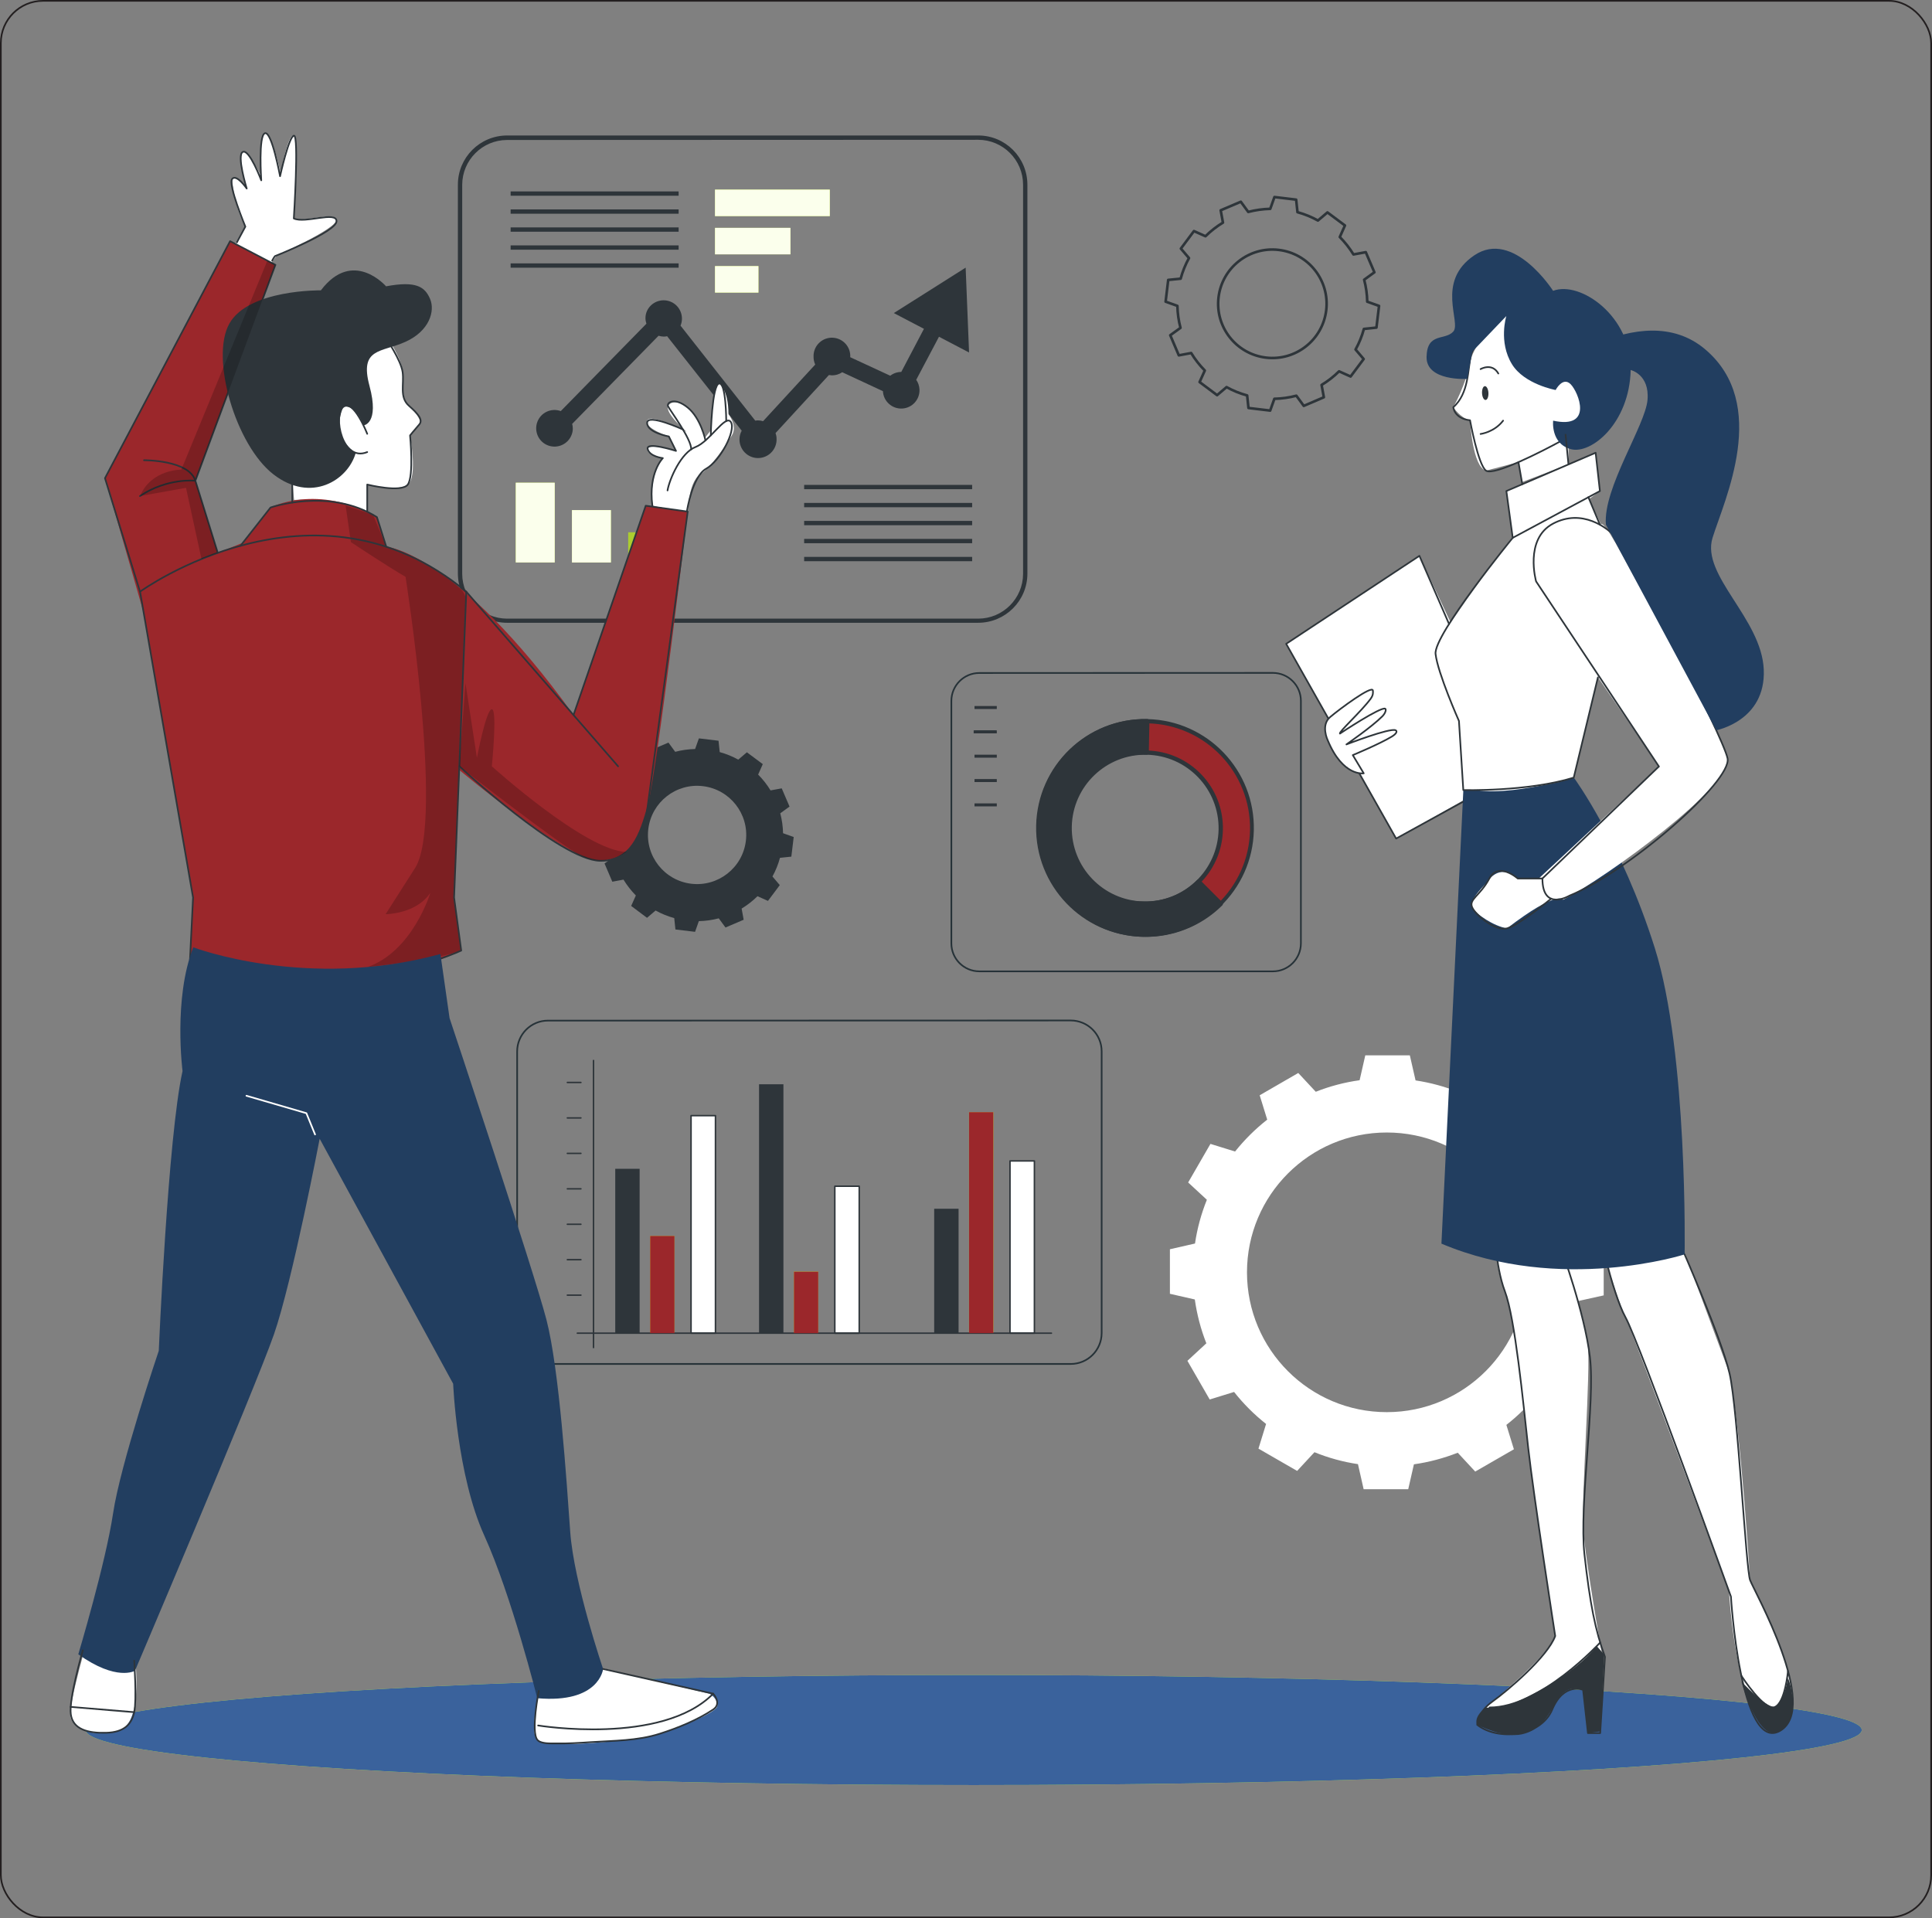 <?xml version="1.0" encoding="UTF-8"?>
<svg id="Layer_1" data-name="Layer 1" xmlns="http://www.w3.org/2000/svg" viewBox="0 0 1159.9 1151.68">
  <rect x="0" y="0" width="1159.9" height="1151.68" fill="#808080" stroke="none"/>
  <defs>
    <style>
      .cls-1 {
        stroke: #231f20;
        stroke-miterlimit: 10;
      }

      .cls-1, .cls-2, .cls-3, .cls-4, .cls-5, .cls-6, .cls-7 {
        fill: none;
      }

      .cls-8 {
        fill: #d7ff3c;
      }

      .cls-9, .cls-10, .cls-11, .cls-12 {
        fill: #fff;
      }

      .cls-2, .cls-3, .cls-4, .cls-10, .cls-5, .cls-6, .cls-11, .cls-7 {
        stroke-linejoin: round;
      }

      .cls-2, .cls-4, .cls-10, .cls-5, .cls-11, .cls-7 {
        stroke: #2e353a;
      }

      .cls-3 {
        stroke: #fff;
      }

      .cls-3, .cls-4, .cls-11, .cls-7 {
        stroke-linecap: round;
      }

      .cls-4, .cls-10 {
        stroke-width: .88px;
      }

      .cls-13 {
        fill: #223e60;
      }

      .cls-14 {
        fill: #9b272b;
      }

      .cls-15 {
        opacity: .2;
      }

      .cls-15, .cls-12 {
        isolation: isolate;
      }

      .cls-5 {
        stroke-width: 1.57px;
      }

      .cls-6 {
        stroke: #263238;
      }

      .cls-16 {
        fill: #2e353a;
      }

      .cls-12 {
        opacity: .9;
      }

      .cls-17 {
        fill: #3a629c;
      }
    </style>
  </defs>
  <rect class="cls-1" x=".5" y=".5" width="1158.9" height="1150.68" rx="25.34" ry="25.34"/>
  <g>
    <g>
      <ellipse class="cls-8" cx="584.61" cy="1038.69" rx="533.13" ry="33.05"/>
      <ellipse class="cls-17" cx="584.61" cy="1038.69" rx="533.13" ry="33.05"/>
    </g>
    <g>
      <path class="cls-5" d="m701.35,168.1l-1.56,13.02,7.08,2.53c.09,4.46.71,8.89,1.85,13.19l-6.14,4.43,5.14,12.08,7.42-1.39c2.3,3.81,5.06,7.33,8.18,10.49l-3.13,6.93,10.51,7.87,5.68-4.83c3.89,2.16,8.04,3.84,12.36,5l.8,7.53,13.02,1.56,2.53-7.08c4.46-.09,8.89-.71,13.19-1.85l4.46,6.11,12.05-5.17-1.36-7.39c3.81-2.3,7.33-5.06,10.49-8.18l6.93,3.1,7.84-10.49-4.86-5.71c2.16-3.89,3.84-8.04,5-12.36l7.53-.8,1.56-13.02-7.08-2.53c-.09-4.46-.71-8.89-1.85-13.19l6.14-4.46-5.17-12.08-7.39,1.36c-2.33-3.81-5.09-7.3-8.21-10.46l3.1-6.93-10.51-7.84-5.71,4.86c-3.89-2.16-8.01-3.84-12.28-5l-.8-7.53-13.02-1.56-2.53,7.08c-4.46.11-8.89.74-13.21,1.85l-4.46-6.11-12.08,5.14,1.36,7.39c-3.81,2.3-7.33,5.06-10.49,8.18l-6.93-3.1-7.84,10.51,4.86,5.71c-2.16,3.92-3.84,8.07-5,12.36l-7.47.74v.03h0Zm30.21,10.43c2.13-17.85,18.33-30.61,36.18-28.48,17.85,2.13,30.61,18.33,28.48,36.18s-18.33,30.61-36.18,28.48h0c-17.85-2.13-30.61-18.33-28.48-36.18h0Z"/>
      <path class="cls-16" d="m361.84,488.37l-1.42,11.79,6.39,2.27c.09,4.04.63,8.04,1.68,11.96l-5.54,4.04,4.66,10.94,6.71-1.25c2.1,3.44,4.6,6.65,7.42,9.52l-2.81,6.28,9.52,7.13,5.14-4.38c3.55,1.96,7.3,3.47,11.2,4.55l.71,6.82,11.79,1.42,2.27-6.42c4.04-.09,8.04-.65,11.96-1.68l4.04,5.51,10.91-4.66-1.22-6.71c3.44-2.1,6.65-4.58,9.52-7.42l6.28,2.81,7.1-9.49-4.4-5.17c1.96-3.55,3.47-7.3,4.52-11.2l6.82-.71,1.42-11.79-6.39-2.27c-.09-4.04-.65-8.04-1.68-11.96l5.57-4.04-4.69-10.94-6.71,1.22c-2.1-3.44-4.6-6.62-7.45-9.49l2.79-6.28-9.55-7.1-5.17,4.4c-3.52-1.93-7.25-3.47-11.14-4.52l-.71-6.82-11.79-1.42-2.27,6.39c-4.04.09-8.07.65-11.96,1.68l-4.04-5.54-10.94,4.66,1.22,6.71c-3.44,2.1-6.65,4.58-9.52,7.42l-6.28-2.78-7.1,9.55,4.4,5.17c-1.93,3.55-3.47,7.3-4.55,11.2l-6.79.68.09-.09h-.01Zm27.37,9.43c1.93-16.17,16.62-27.74,32.79-25.8s27.74,16.62,25.8,32.79c-1.93,16.17-16.62,27.74-32.79,25.8h0c-16.17-1.93-27.74-16.62-25.8-32.79h0Z"/>
      <path class="cls-9" d="m962.8,777.7v-26.74l-14.95-3.41c-1.25-9.01-3.58-17.85-6.93-26.32l11.34-10.49-13.38-23.22-14.66,4.6c-5.63-7.16-12.05-13.61-19.15-19.3l4.63-14.81-23.22-13.38-10.37,11.2c-8.44-3.41-17.25-5.8-26.26-7.16l-3.44-15.06h-26.74l-3.41,14.95c-9.01,1.25-17.85,3.58-26.32,6.93l-10.51-11.28-23.16,13.38,4.52,14.64c-7.16,5.6-13.61,12.02-19.3,19.13l-14.78-4.58-13.38,23.16,11.23,10.4c-3.41,8.44-5.8,17.25-7.13,26.26l-15.06,3.44v26.74l14.95,3.41c1.28,9.01,3.58,17.85,6.93,26.32l-11.37,10.51,13.38,23.22,14.64-4.52c5.63,7.13,12.08,13.58,19.21,19.21l-4.58,14.81,23.22,13.38,10.4-11.23c8.38,3.41,17.16,5.83,26.12,7.16l3.41,15.06h26.77l3.41-14.95c9.01-1.28,17.85-3.64,26.32-6.96l10.49,11.31,23.22-13.38-4.52-14.64c7.16-5.6,13.61-12.02,19.3-19.13l14.78,4.58,13.38-23.22-11.23-10.4c3.41-8.44,5.8-17.25,7.16-26.26l15-3.32.06-.06-.02.02Zm-46.26-13.81c0,46.35-37.6,83.95-83.95,83.95s-83.95-37.6-83.95-83.95,37.6-83.95,83.95-83.95h0c46.35,0,83.95,37.6,83.95,83.95h0Z"/>
      <g>
        <rect class="cls-8" x="429.27" y="113.85" width="68.89" height="15.89"/>
        <rect class="cls-8" x="429.27" y="136.81" width="45.27" height="15.89"/>
        <rect class="cls-8" x="429.27" y="159.77" width="26.06" height="15.89"/>
        <rect class="cls-12" x="429.27" y="113.85" width="68.89" height="15.89"/>
        <rect class="cls-12" x="429.27" y="136.81" width="45.27" height="15.89"/>
        <rect class="cls-12" x="429.27" y="159.77" width="26.06" height="15.89"/>
        <rect class="cls-8" x="309.66" y="289.82" width="23.36" height="47.86"/>
        <rect class="cls-8" x="343.39" y="306.27" width="23.36" height="31.43"/>
        <rect class="cls-8" x="377.15" y="319.6" width="23.36" height="18.1"/>
        <rect class="cls-12" x="309.66" y="289.82" width="23.36" height="47.86"/>
        <rect class="cls-12" x="343.39" y="306.27" width="23.36" height="31.43"/>
        <rect class="cls-15" x="377.15" y="319.6" width="23.36" height="18.1"/>
        <path class="cls-16" d="m587.28,373.91h-282.85c-16.31,0-29.5-13.21-29.53-29.53V110.87c0-16.31,13.21-29.5,29.53-29.53h282.85c16.31,0,29.5,13.21,29.53,29.53v233.51c0,16.31-13.21,29.5-29.53,29.53ZM304.43,84.04c-14.86.03-26.91,12.08-26.94,26.94v233.51c.03,14.86,12.08,26.91,26.94,26.94h282.85c14.86-.03,26.91-12.08,26.94-26.94V110.87c-.03-14.86-12.08-26.91-26.94-26.94l-282.85.11h0Z"/>
        <rect class="cls-16" x="482.78" y="291.12" width="100.86" height="2.59"/>
        <rect class="cls-16" x="482.78" y="301.95" width="100.86" height="2.59"/>
        <rect class="cls-16" x="482.78" y="312.75" width="100.86" height="2.59"/>
        <rect class="cls-16" x="482.78" y="323.55" width="100.86" height="2.59"/>
        <rect class="cls-16" x="482.78" y="334.35" width="100.86" height="2.59"/>
        <rect class="cls-16" x="306.56" y="114.93" width="100.86" height="2.59"/>
        <rect class="cls-16" x="306.56" y="125.73" width="100.86" height="2.59"/>
        <rect class="cls-16" x="306.56" y="136.53" width="100.86" height="2.59"/>
        <rect class="cls-16" x="306.56" y="147.33" width="100.86" height="2.59"/>
        <rect class="cls-16" x="306.56" y="158.13" width="100.86" height="2.59"/>
        <path class="cls-16" d="m563.72,202.17l18.07,9.46-2.05-50.95-43.11,27.28,18.07,9.46-13.61,25.89h0c-2.39,0-4.72.8-6.62,2.27l-24.01-11.11v-.14c.31-6.08-4.38-11.25-10.46-11.57-6.08-.31-11.25,4.38-11.57,10.46h0v1.08c0,1.56.34,3.13.99,4.58l-31.29,33.99c-.99-.31-2.05-.48-3.1-.48-.54,0-1.08.06-1.59.17l-44.87-57.04c2.33-5.6-.31-12.05-5.91-14.38-5.46-2.27-11.74.17-14.21,5.51-.63,1.36-.94,2.87-.94,4.38,0,1.14.23,2.25.57,3.32l-51.41,52.46c-5.71-2.07-12.02.85-14.1,6.56-2.07,5.71.85,12.02,6.56,14.1,5.71,2.07,12.02-.85,14.1-6.56h0c.45-1.19.68-2.47.65-3.75,0-.91-.14-1.79-.37-2.67l51.86-52.91c1.02.31,2.07.48,3.15.51.68,0,1.34-.09,1.99-.23l44.79,56.72c-2.93,5.4-.91,12.16,4.49,15.09s12.16.91,15.09-4.49c.8-1.45,1.25-3.07,1.34-4.72v-1.08c0-1.17-.23-2.3-.6-3.38l32.03-34.84c.6.11,1.22.17,1.85.2,2.19,0,4.32-.65,6.14-1.88l24.44,11.37c.28,6.05,5.46,10.74,11.51,10.43,6.05-.28,10.74-5.46,10.43-11.51-.11-2.05-.77-4.04-1.96-5.74l13.7-25.92-.06.06h.02Z"/>
      </g>
      <g>
        <g id="chart-1--inject-2">
          <path class="cls-6" d="m587.93,404.06c-9.26,0-16.77,7.53-16.77,16.8v145.53c0,9.26,7.5,16.77,16.77,16.8h176.28c9.26,0,16.77-7.53,16.8-16.8v-145.59c0-9.26-7.53-16.77-16.8-16.8l-176.28.06h0Z"/>
          <rect class="cls-16" x="585.06" y="423.89" width="13.38" height="1.79"/>
          <rect class="cls-16" x="585.06" y="438.5" width="13.38" height="1.79"/>
          <rect class="cls-16" x="585.06" y="453.11" width="13.38" height="1.79"/>
          <rect class="cls-16" x="585.06" y="467.74" width="13.38" height="1.79"/>
          <rect class="cls-16" x="584.55" y="438.5" width="13.38" height="1.79"/>
          <rect class="cls-16" x="585.06" y="482.35" width="13.38" height="1.79"/>
        </g>
        <g>
          <path class="cls-8" d="m686.23,561.41c35.44.71,64.77-27.42,65.48-62.89.71-35.44-27.42-64.77-62.89-65.48-35.44-.71-64.77,27.42-65.48,62.89-.71,35.44,27.42,64.77,62.89,65.48h0Zm2.22-109.52c25.09.51,45.04,21.29,44.53,46.38s-21.29,45.04-46.38,44.53-45.04-21.29-44.53-46.38,21.29-45.04,46.38-44.53h0Z"/>
          <path class="cls-14" d="m686.23,561.41c35.44.71,64.77-27.42,65.48-62.89.71-35.44-27.42-64.77-62.89-65.48-35.44-.71-64.77,27.42-65.48,62.89-.71,35.44,27.42,64.77,62.89,65.48h0Zm2.22-109.52c25.09.51,45.04,21.29,44.53,46.38s-21.29,45.04-46.38,44.53-45.04-21.29-44.53-46.38,21.29-45.04,46.38-44.53h0Z"/>
          <path class="cls-16" d="m641.41,543.16c25.41,25.63,66.78,25.8,92.42.4.48-.51.51-1.31.03-1.82l-13.33-13.33c-.26-.23-.6-.37-.94-.4-.34,0-.65.17-.91.37-8.47,8.5-20.06,13.13-32.06,12.82-1.05,0-2.1-.06-3.15-.06-9.63-.54-18.84-4.26-26.17-10.54-.68-.6-1.34-1.19-1.99-1.82-15.43-15.43-17.53-39.76-4.97-57.6.06-.09.11-.17.14-.26.28-.4.63-.77.94-1.14,8.89-11.23,22.68-17.45,36.97-16.65.71,0,1.28-.54,1.31-1.25h0l.37-18.84c0-.71-.54-1.31-1.25-1.34h0c-36.09-.6-65.85,28.16-66.44,64.25-.28,17.65,6.56,34.64,18.98,47.17l.06.03h-.01Z"/>
          <path class="cls-16" d="m688.87,431.74c36.09.82,64.68,30.72,63.88,66.81s-30.72,64.68-66.81,63.88c-36.03-.82-64.62-30.63-63.88-66.67.74-36.09,30.58-64.77,66.67-64.03h.14Zm-2.61,128.37c34.76.71,63.49-26.88,64.2-61.64.71-34.73-26.88-63.49-61.64-64.2-34.76-.71-63.49,26.88-64.2,61.64h0c-.68,34.73,26.88,63.46,61.64,64.2h0Zm2.22-109.52c25.78.51,46.24,21.83,45.7,47.6-.51,25.78-21.83,46.24-47.6,45.7-25.78-.51-46.24-21.83-45.7-47.6.51-25.78,21.83-46.24,47.6-45.7h0Zm-1.85,90.68c24.33.48,44.47-18.84,44.96-43.17.48-24.33-18.84-44.47-43.17-44.96-24.33-.48-44.47,18.84-44.96,43.17h0c-.45,24.33,18.84,44.42,43.17,44.93h0v.03h0Z"/>
        </g>
      </g>
      <g>
        <g>
          <line class="cls-4" x1="356.32" y1="636.69" x2="356.32" y2="809.07"/>
          <rect class="cls-16" x="369.37" y="701.74" width="14.64" height="98.7"/>
          <rect class="cls-8" x="390.31" y="742.01" width="14.64" height="58.4"/>
          <rect class="cls-10" x="414.89" y="669.82" width="14.64" height="130.61"/>
          <rect class="cls-16" x="455.7" y="650.98" width="14.64" height="149.42"/>
          <rect class="cls-8" x="476.62" y="763.46" width="14.64" height="36.97"/>
          <rect class="cls-10" x="501.2" y="712.2" width="14.64" height="88.24"/>
          <rect class="cls-16" x="560.85" y="725.72" width="14.64" height="74.71"/>
          <rect class="cls-8" x="581.76" y="667.72" width="14.64" height="132.68"/>
          <rect class="cls-10" x="606.37" y="697.02" width="14.64" height="103.39"/>
          <line class="cls-4" x1="340.61" y1="777.59" x2="348.76" y2="777.59"/>
          <line class="cls-4" x1="340.61" y1="756.3" x2="348.76" y2="756.3"/>
          <line class="cls-4" x1="340.61" y1="735.04" x2="348.76" y2="735.04"/>
          <line class="cls-4" x1="340.61" y1="713.76" x2="348.76" y2="713.76"/>
          <line class="cls-4" x1="340.61" y1="692.47" x2="348.76" y2="692.47"/>
          <line class="cls-4" x1="340.61" y1="671.19" x2="348.76" y2="671.19"/>
          <line class="cls-4" x1="340.61" y1="649.9" x2="348.76" y2="649.9"/>
          <line class="cls-4" x1="346.6" y1="800.43" x2="631.24" y2="800.43"/>
          <rect class="cls-14" x="390.31" y="742.01" width="14.64" height="58.4"/>
          <rect class="cls-14" x="476.62" y="763.46" width="14.64" height="36.97"/>
          <rect class="cls-14" x="581.76" y="667.72" width="14.64" height="132.68"/>
        </g>
        <path class="cls-6" d="m328.98,612.76c-10.23,0-18.5,8.3-18.5,18.53v169.09c0,10.23,8.3,18.5,18.5,18.53h313.88c10.23,0,18.5-8.3,18.53-18.53v-169.17c0-10.23-8.3-18.5-18.53-18.53l-313.88.09h0Z"/>
      </g>
    </g>
    <g>
      <path class="cls-9" d="m80.58,990.81s6.56,43.79-9.32,48.31c-15.89,4.49-26.91-1.45-28.9-7.99-1.99-6.56,12.08-53.43,12.08-53.43l26.14,13.13v-.03h0Z"/>
      <path class="cls-9" d="m356.92,1000.5l69.06,16.37s5.23,3.01,4.63,7.53-32.08,16.71-40.89,18.22c-8.84,1.51-59.85,8.13-67.1,1.9-7.25-6.22,8.07-55.9,8.07-55.9l26.26,11.88h-.03Z"/>
      <path class="cls-9" d="m231.88,201.29s9.72,14.66,9.83,22.11c.14,7.42-.74,15.86,3.78,20.23,4.52,4.38,8.04,9.15,6.17,11.31s-5.48,6.51-5.48,6.51c0,0,4.69,25.01-1.36,29.5-6.05,4.52-24.35,0-24.35,0v16.14s-25.97-8.5-43.91-6.93l-3.18-34.58s38.99-74.85,58.51-64.31v.03h0Z"/>
      <path class="cls-9" d="m391.65,303.49s-2.33-17.7,6.31-28.42c0,0-10.37-1.76-9.12-5.51s17.02,1.17,17.02,1.17l-4.29-8.67s-14.89-4.94-13.04-9.58c1.85-4.63,23.73,6.76,23.73,6.76,0,0-12.99-10.86-11.17-15.4s15.03-4.43,22.08,19.01l3.58-4.46s1.28-26.66,4.94-28.13c0,0,5.6,3.15,5.66,18.44,0,0,5.57,6.85,2.07,12.65-3.5,5.8-12.11,18.84-19.32,23.73-7.22,4.89-7.16,23.96-7.16,23.96l-21.26-5.57-.03.03h0Z"/>
      <path class="cls-9" d="m162.91,157.73l3.3-4.4s36.57-16.31,35.64-21.4-21.63,1.96-25.46-.77c0,0,3.78-48.14.09-49.7-3.72-1.56-7.96,22.59-7.96,22.59,0,0-5.31-24.75-9.43-24.07-4.12.71-2.39,25.66-2.39,25.66,0,0-7.82-15.94-10.86-14.46s1.53,20.92,1.53,20.92c0,0-5.57-6.68-7.99-4.66,0,0,.85,16.06,7.93,28.62l-7.93,13.36,23.53,8.3v.03-.02Z"/>
      <path class="cls-14" d="m387.7,303.6l25.21,3.52s-18.47,156.21-23.87,175.6c-5.4,19.38-10.34,33.16-28.84,34.07s-84.52-54.56-84.52-54.56l-3.07,76.62,4.29,31.83s-80.74,42.43-162.84,5.51l1.85-37.34-29.58-170.68-23.27-81.11,75.1-142.29,27.22,14.21-48.03,129.62,13.44,43.28,15.03-6.02,16.62-21.2s28.16-14.66,63.86,5.77l5.6,17.79s41.83,3.15,112.45,101.03l43.37-125.69-.03.06v-.02Z"/>
      <path class="cls-15" d="m207.5,303.6l3.18,21.91s23.47,15.54,32.79,20.8c0,0,23.08,145.73,6,174.4l-17.96,28.16s18.39,0,26.86-12.87c0,0-10.54,35.18-37.88,44.65,0,0,41.97-4.38,56.41-9.95l-4.29-31.83,6.88-177.47s6.51-11.88-47.57-33.14l-7.99-19.21-16.4-5.46h-.03Z"/>
      <path class="cls-7" d="m231.88,203.28s8.81,12.9,9.83,20.09c1.02,7.22-2.05,15.09,3.78,20.23s8.58,8.58,6.17,11.31c-2.42,2.76-5.48,6.51-5.48,6.51,0,0,2.42,24.35-1.36,29.5s-24.35,0-24.35,0v16.14"/>
      <path class="cls-7" d="m220.46,260.46s-8.24-21.29-14.41-16.14c-6.17,5.14-.68,33.28,14.41,27.11"/>
      <path class="cls-16" d="m218.21,255.4s9.78-.77,3.61-23.76,7.22-19.89,21.63-26.43c14.41-6.51,17.85-18.53,14.75-25.75s-8.24-10.97-26.43-7.56c0,0-19.89-22.99-39.13,2.42,0,0-43.25-.68-54.9,19.89-11.68,20.6,3.78,73.09,26.43,90.6,22.65,17.51,44.79,3.5,49.42-12.96,0,0-15.43-8.33-7.56-27.54,0,0,7.19-2.56,12.16,11.08h.03,0Z"/>
      <path class="cls-7" d="m84.05,355.24s104.66-75.91,195.89,0l-7.33,183.64,4.29,31.83s-77.13,36.12-162.84,5.51l1.85-37.34-31.83-183.64h-.03Z"/>
      <path class="cls-7" d="m144.38,327.67l18.05-22.96s35.32-12.22,63.86,5.77l5.6,17.79"/>
      <line class="cls-7" x1="279.93" y1="355.24" x2="371.07" y2="460.07"/>
      <path class="cls-7" d="m275.73,460.07s60.36,56.15,84.43,56.75c24.07.57,28.08-28.36,28.08-28.36l24.64-181.31-25.21-3.52-43.37,125.69"/>
      <g>
        <path class="cls-7" d="m412.48,306.53s3.15-20.49,11.51-25.15,17.96-22.85,14.83-27.94c-3.13-5.12-12.67,11.68-21.26,14.95-8.61,3.24-15.63,19.15-16.8,26.06"/>
        <path class="cls-7" d="m436.01,252.84s-.09-23.67-4.35-22.56-4.94,31.09-4.94,31.09"/>
        <path class="cls-7" d="m423.53,264.41s-2.73-13.27-10.66-19.72-12.7-2.98-11.82-.82c.91,2.16,14.27,19.84,13.9,25.92"/>
        <path class="cls-7" d="m410.03,257.87s-21.46-9.83-21.51-3.98c-.06,5.85,13.04,8.16,13.04,8.16l4.29,8.67s-18.1-5.77-17.02-1.17c1.08,4.6,9.12,5.51,9.12,5.51,0,0-8.81,8.7-6.31,28.42"/>
      </g>
      <path class="cls-13" d="m264.42,572.83l5.48,38.42s50.5,151.5,58.17,181.11c7.67,29.64,12.08,96.59,14.27,127.34s19.75,82.33,19.75,82.33c0,0-2.19,20.86-39.53,17.56,0,0-15.37-61.47-31.83-97.7-16.45-36.23-18.67-91.11-18.67-91.11l-80.14-147.09s-16.4,85.65-27.45,117.45c-11.37,32.77-88.86,214.76-83.44,201.97,0,0-10.97,6.59-34.02-9.89,0,0,16.45-54.88,20.86-84.52,4.4-29.64,27.45-97.7,27.45-97.7,0,0,5.48-128.42,14.27-167.95,0,0-5.63-43.54,6.45-74.29,0,0,68.2,25.97,148.31,4.04l.06.03h.01Z"/>
      <polyline class="cls-3" points="147.96 657.89 183.94 668.35 189.14 681.11"/>
      <path class="cls-7" d="m323.47,1015.19s-4.86,24.35-.88,29.36c2.1,2.61,8.35,2.13,11.25,2.19,6.93.14,13.92-.31,20.83-.77,13.87-.91,28.08-.77,41.46-5.06,10.77-3.44,22.56-8.21,32.03-14.52,5.46-3.64,0-9.52,0-9.52l-66.07-14.83"/>
      <path class="cls-7" d="m323.07,1035.96s74.26,12.19,105.12-19.1"/>
      <path class="cls-7" d="m49.75,990.81s-8.53,29.21-7.25,38.42,10.49,11.42,21.26,11.11c10.8-.31,15.23-5.09,16.82-12.39s0-30.92,0-30.92"/>
      <line class="cls-7" x1="42.39" y1="1024.8" x2="80.58" y2="1027.98"/>
      <path class="cls-7" d="m142.16,145.59c3.24-5.91,5.14-9.52,5.14-9.52,0,0-10.54-25.38-7.93-28.62,2.61-3.24,8.75,5.74,8.75,5.74,0,0-6.25-20.29-2.3-22,3.95-1.71,11.03,17.08,11.03,17.08,0,0-1.85-27.17,2.25-28.28,4.09-1.14,9.04,25.8,9.04,25.8,0,0,5.29-24.1,8.35-24.33s-.09,49.7-.09,49.7c6.54,3.21,25.78-4.6,25.63,1.71-.14,6.34-36.97,20.92-36.97,20.92-.8,1.19-.77.97-1.65,2.67"/>
      <polyline class="cls-7" points="84.05 355.24 63.02 287.09 138.13 144.8 165.35 159.01 117.3 288.62 130.74 331.9"/>
      <path class="cls-7" d="m86.46,276.32s26.94-.23,30.83,12.31c0,0-16.74-1.9-33.28,9.21"/>
      <line class="cls-7" x1="175.47" y1="301.72" x2="175.47" y2="281.97"/>
      <path class="cls-15" d="m279.45,410.2l6.88,44.82s5.51-29.21,8.95-29.21,0,34.27,0,34.27c0,0,56.5,51.04,80.91,51.41,0,0-13.58,9.58-27.2,2.44-13.64-7.1-73.26-53.85-73.26-53.85l3.72-49.85v-.03h0Z"/>
      <path class="cls-15" d="m160.52,156.48l-51.66,125.49s-17.99-.28-24.81,15.86l27.62-4.94,9.29,42.74,9.78-3.72-13.44-43.28,48.03-129.62-4.83-2.53h.03-.01Z"/>
    </g>
    <g>
      <polygon class="cls-9" points="872.51 377.17 852.16 333.72 772.17 386.55 838.18 503.46 889.65 474.25 872.51 377.17"/>
      <g>
        <path class="cls-9" d="m938.41,753s12.9,35.86,14.81,53.34c1.9,17.48-3.89,91.11-2.67,111.37,1.25,20.29,12.22,80.85,12.22,80.85,0,0-53.82,39.13-70.9,26.54,0,0,37.91-30.72,41.77-42.91l-12.31-82.95-12.16-98.07s-3.13-20.46-7.42-31.03-3.67-32.91-3.67-32.91l40.3,15.77h.03,0Z"/>
        <path class="cls-7" d="m937.28,749.82s13.98,37.8,17.25,64.94c3.3,27.11-6.56,88.75-3.3,118.36,3.3,29.58,6.56,46.04,12.33,61.64l-2.87,45.78h-7.36l-2.9-25.97s-11.54-4.8-18.53,11.82c-6.99,16.62-32.79,18.81-45.04,9.18,0,0,0-7.45,9.18-14.01s33.28-27.08,37.65-39.33c0,0-13.16-85.31-16.2-112.88-3.07-27.57-7.87-77.87-14.01-94.04-6.11-16.17-6.11-39.36-6.11-39.36"/>
        <path class="cls-7" d="m960.69,986.15s-36.06,39.22-66.44,38.99"/>
        <path class="cls-16" d="m891.89,1025.14s6.65,1.08,14.81-1.85,37.48-17.02,51.95-34.98l4.43,5.03-2.3,46.15-7.45,1.05-2.9-25.97s-9.49-4.35-15.6,6.34-10.51,18.02-21.2,20.38-26.8-5.71-26.8-5.71c0,0-2.76-4.15,5.06-10.4v-.03h0Z"/>
      </g>
      <g>
        <path class="cls-9" d="m963.56,754.23s5.88,21.88,12.33,36.69c6.42,14.81,62.15,164.54,62.15,164.54,0,0,4.23,81.05,27.99,80.79,23.73-.26-.94-56.64-.94-56.64l-14.41-30.92s-5.51-90.71-12.33-124.1l-29.07-78.24-45.72,7.84v.03h0Z"/>
        <path class="cls-7" d="m1009.6,749s23.84,54.25,28.76,75.62c4.94,21.37,9.86,117.54,12.33,124.1,2.47,6.56,41.92,76.44,18.07,90.4-23.84,13.98-29.58-80.54-29.58-80.54,0,0-55.07-152.86-63.29-167.67-8.21-14.81-17.25-57.52-17.25-57.52l50.95,15.6h0Z"/>
        <path class="cls-7" d="m1073.43,1003.28s-1.65,18.93-7.9,21.6-20.03-18.67-20.03-18.67"/>
        <path class="cls-16" d="m1045.49,1009.48s8.61,32.28,19.89,30.92c11.28-1.36,13.41-19.32,8.04-33.14,0,0-1.9,14.21-7.9,17.65-6.08.09-20.03-15.4-20.03-15.4v-.03h0Z"/>
      </g>
      <path class="cls-13" d="m944.84,466.81s28.76,39.22,48.65,102.42c19.92,63.2,17.9,183.89,17.9,183.89,0,0-74.17,23.87-146.01-6.45l13.16-272.42s46.21.91,66.3-7.47v.03Z"/>
      <path class="cls-9" d="m907.75,182.4s-22.34,20.92-24.95,34.61c-2.61,13.7-10.29,27.48-10.29,27.48,0,0,4.18,6.45,10.03,7.84,0,0,1.45,28.08,9.61,30.24l19.49-5.12,2.1,11.99,27.94-10.63v-16.2l21.31-13.92-7.56-36.38-34.67-16.2-12.99-13.7-.03-.03v.02Z"/>
      <path class="cls-9" d="m878.39,472.18l-2.5-39.36s-18.19-34.19-12.42-46.49c6.39-13.61,44.62-64.03,44.62-64.03l-3.75-27.48,53.6-22.96,2.56,22.96-6.45,4.77,7.19,15.4s.45-4.58,12.9,18.64,59.34,105.86,63.03,121.69c3.67,15.86-72.89,71.73-98.75,84.91,0,0-2.98-6.39-33.7,17.16-7.82-1.36-18.61-8.38-20.92-12.73-2.3-4.35,8.84-14.66,8.84-14.66,0,0,6.71-12.67,18.56-2.56h12.62l72.15-67.24-36.6-53.54-14.52,60.16s-46.98,14.18-66.44,5.34l-.02.02Z"/>
      <polygon class="cls-7" points="904.37 294.82 908.18 322.9 960.52 294.82 957.96 271.83 904.37 294.82"/>
      <path class="cls-7" d="m908.18,322.9s-47.6,58.23-46.32,69.74c1.28,11.48,14.04,40.21,14.04,40.21l2.61,41.49s38.51,1.08,66.3-7.47l14.52-60.16"/>
      <path class="cls-7" d="m995.96,460.21l-73.75-111.14s-7.22-25.49,10.2-34.7c17.45-9.21,32.62,2.44,38.05,8.53,5.43,6.11,63.97,118.87,66.7,132.43s-59.11,67.78-94.89,82.41c0,0-16.26,9.75-16.26-10.32l69.94-67.24v.03h.01Z"/>
      <line class="cls-7" x1="960.52" y1="315" x2="953.59" y2="298.51"/>
      <path class="cls-7" d="m926.02,527.45h-14.83s-11.57-10.34-17.05,0c-5.51,10.34-12.39,12.39-10.34,17.22,2.07,4.83,13.95,14.46,20.92,12.73,6.96-1.73,26.54-17.85,26.54-17.85"/>
      <path class="cls-7" d="m902.41,189.76s-17.42,15.26-19.35,23.67-1.11,22.65-10.54,31.06c0,0,.48,6.82,10.03,7.84,0,0,4.89,26.94,9.61,30.24s33.59-11.59,44.9-17.73c2.59-1.42,4.52-4.43,5.94-8.27"/>
      <path class="cls-7" d="m888.88,260.55s8.18-.99,13.53-7.99"/>
      <path class="cls-7" d="m888.88,221.61s6.88-4.01,10.66,2.64"/>
      <path class="cls-16" d="m893.6,235.91c.11,2.3-.65,4.21-1.71,4.23-1.05.06-2.02-1.76-2.13-4.06s.65-4.21,1.71-4.23c1.05-.06,2.02,1.76,2.13,4.06Z"/>
      <line class="cls-7" x1="911.61" y1="277.43" x2="913.94" y2="290.7"/>
      <path class="cls-13" d="m933.95,234.15s4.29-8.27,9.04-3.44,13.75,27.17-10.54,21.85c0,0-1.62,13.67,10.54,17.08s35.27-15.43,36.01-47.49-30.18-53.77-46.58-47.54c0,0-23.73-37.2-47.26-21.34-23.53,15.83-7.67,40.3-12.67,45.81-5,5.51-15.69.34-16.03,15.15s24.41,13.27,24.41,13.27l2.98-16.31,20.49-21.43s-4.83,15.49,3.38,28.9c7.42,12.11,26.2,15.49,26.2,15.49h.03Z"/>
      <path class="cls-13" d="m978.99,222.15s11.4,2.56,10.12,17.9c-1.28,15.37-26.88,53.2-24.98,74.94l66.24,123.45s29.81-5.63,28.53-36.38-37.77-56.55-30.75-79.17c7.02-22.62,34.58-80.22-4.49-113.22-39.08-32.99-99.89,17.59-99.89,17.59l29.78-9.61,25.41,4.49h.03,0Z"/>
      <polyline class="cls-7" points="869.95 374.64 852.16 333.72 772.17 386.55 838.18 503.46 878.19 481.44"/>
      <path class="cls-11" d="m797.09,444.38s-4.32-8.92,1.45-13.84c5.77-4.89,25.43-19.49,25.69-15.91.09,1.05.31,2.64-1.36,4.92-5.6,7.62-19.3,20.01-18.42,20.89,0,0,24.81-16.48,27.22-14.92.6.4.26,2.53-1.82,4.6-6.22,6.25-21.51,16.82-21.51,16.82,0,0,26.2-10.12,29.55-8.5.99.48.77,1.93-2.27,3.78-7.33,4.46-23.45,11.14-23.45,11.14l6.56,10.94s-12.53,2.16-21.65-19.95v.03h.01Z"/>
      <line class="cls-2" x1="939.86" y1="260.55" x2="941.65" y2="278.82"/>
    </g>
  </g>
</svg>